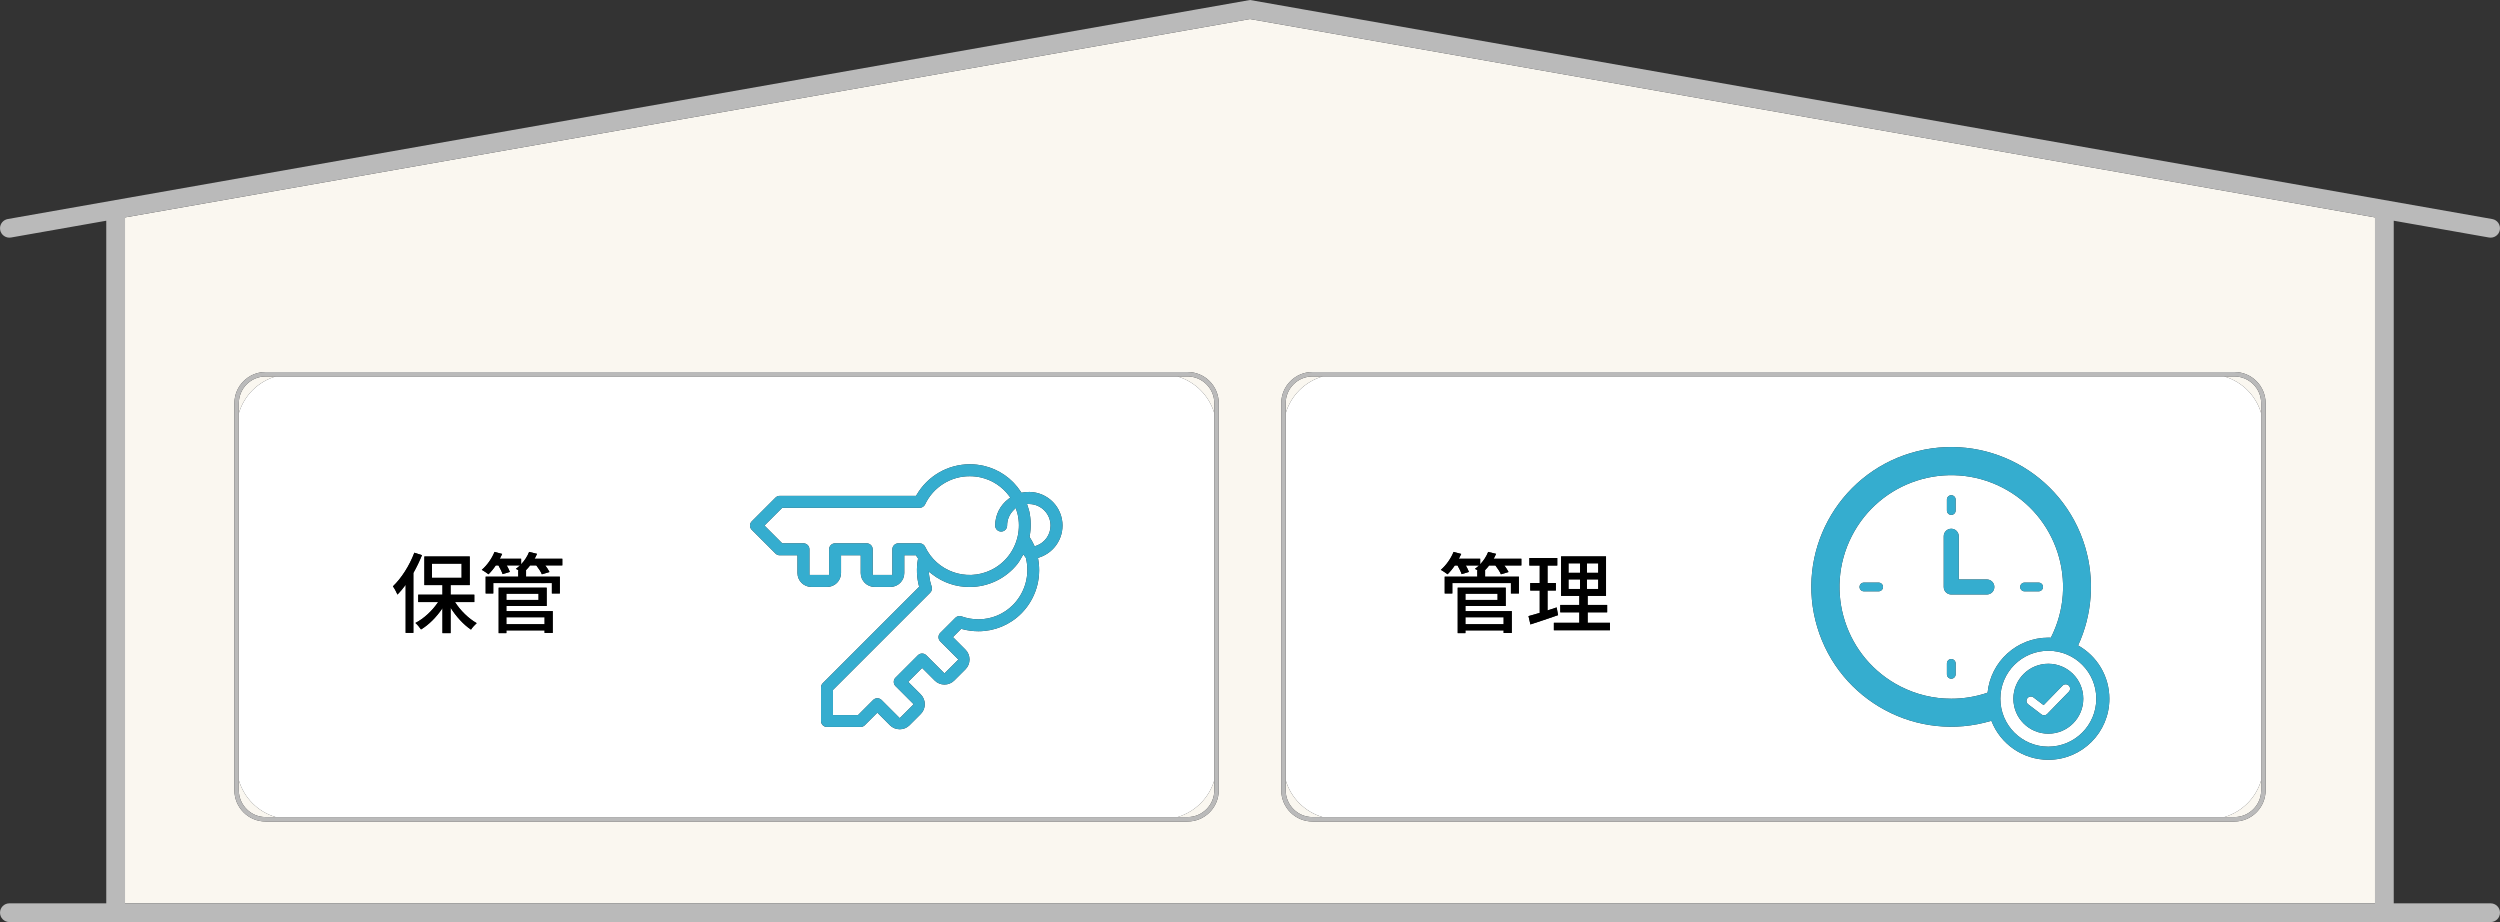 <?xml version="1.0" encoding="UTF-8"?>
<svg id="_レイヤー_2" xmlns="http://www.w3.org/2000/svg" version="1.1" viewBox="0 0 426.998 157.488">
  <rect x="0" y="0" width="426.998" height="157.488" fill="#333333" stroke="none"/>
  <!-- Generator: Adobe Illustrator 29.1.0, SVG Export Plug-In . SVG Version: 2.1.0 Build 142)  -->
  <g id="_レイヤー_1-2">
    <g id="_グループ_19375">
      <g>
        <path d="M40.79,133.253v1.723c.003,2.529,2.052,4.578,4.581,4.581h1.72c-3.03-.887-5.415-3.273-6.301-6.304Z" style="fill: #faf7f0;"/>
        <path d="M225.897,64.295h-1.725c-2.529.003-4.578,2.052-4.581,4.581v1.727c.885-3.034,3.272-5.422,6.306-6.308Z" style="fill: #faf7f0;"/>
        <path d="M207.406,70.6v-1.724c-.003-2.529-2.052-4.578-4.581-4.581h-1.724c3.032.886,5.419,3.273,6.305,6.305Z" style="fill: #faf7f0;"/>
        <path d="M201.104,139.557h1.72c2.529-.003,4.578-2.052,4.581-4.581v-1.723c-.886,3.031-3.27,5.417-6.301,6.304Z" style="fill: #faf7f0;"/>
        <path d="M224.173,139.557h1.721c-3.031-.887-5.417-3.275-6.302-6.307v1.726c.003,2.529,2.052,4.578,4.581,4.581h0Z" style="fill: #faf7f0;"/>
        <path d="M379.909,139.557h1.719c2.529-.003,4.578-2.052,4.581-4.581v-1.719c-.887,3.029-3.271,5.413-6.3,6.3h0Z" style="fill: #faf7f0;"/>
        <path d="M21.352,154.288h384.295V37.134L213.503,3.252,21.352,37.134v117.154ZM218.837,68.876c0-2.948,2.389-5.337,5.337-5.337h157.454c2.948,0,5.337,2.389,5.337,5.337v66.1c0,2.948-2.389,5.337-5.337,5.337h-157.454c-2.948,0-5.337-2.389-5.337-5.337v-66.1ZM45.371,63.539h157.454c2.948,0,5.337,2.389,5.337,5.337v66.1c0,2.948-2.389,5.337-5.337,5.337H45.371c-2.948,0-5.337-2.389-5.337-5.337v-66.1c0-2.948,2.389-5.337,5.337-5.337Z" style="fill: #faf7f0;"/>
        <path d="M386.209,70.596v-1.72c-.003-2.529-2.052-4.578-4.581-4.581h-1.723c3.031.886,5.417,3.27,6.304,6.301Z" style="fill: #faf7f0;"/>
        <path d="M47.094,64.295h-1.724c-2.529.003-4.578,2.052-4.581,4.581v1.724c.886-3.032,3.273-5.419,6.305-6.305Z" style="fill: #faf7f0;"/>
        <path d="M425.117,40.567c.871.154,1.701-.428,1.855-1.299.154-.871-.428-1.701-1.299-1.855h0L222.722,1.626l-9.221-1.626-9.221,1.626L1.326,37.412c-.762.135-1.303.787-1.323,1.532h-.001c-.003.107.005.215.024.324.154.871.985,1.453,1.856,1.299l16.267-2.868v116.589H1.603c-.884,0-1.6.716-1.6,1.6s.716,1.6,1.6,1.6h423.793c.884,0,1.6-.716,1.6-1.6s-.716-1.6-1.6-1.6h-16.547V37.698l16.269,2.869h0ZM405.646,37.134v117.154H21.352V37.134L213.503,3.252l192.144,33.882h0Z" style="fill: #bababa;"/>
        <path d="M137.229,92.798c.564,0,1.021.458,1.022,1.022v4.378h3.36v-4.382c.002-.562.457-1.016,1.019-1.018h5.4c.564,0,1.022.458,1.022,1.022v4.378h3.36v-4.382c.003-.563.461-1.019,1.024-1.018h3.647c.394,0,.752.227.922.582,1.979,4.199,6.987,5.998,11.186,4.019,1.171-.552,2.198-1.367,3.003-2.381,1.617-2.048,2.206-4.724,1.6-7.262-.025-.106-.059-.209-.093-.312-.018-.052-.035-.1-.051-.157l-.157-.53-.391.391c-.697.693-1.088,1.636-1.086,2.619,0,.564-.458,1.022-1.022,1.022s-1.022-.458-1.022-1.022c.001-1.813.865-3.517,2.326-4.59l.264-.2-.2-.264c-1.177-1.591-2.881-2.712-4.809-3.161-.628-.142-1.269-.213-1.912-.214-3.266-.017-6.247,1.86-7.641,4.814-.17.355-.529.581-.922.582h-23.478l-3.031,3.031,3.031,3.033h3.629,0Z" style="fill: #fff;"/>
        <path d="M165.595,100.252c-2.296.012-4.531-.744-6.348-2.148l-.629-.485.1.788c.07.601.204,1.193.4,1.766.128.372.034.784-.242,1.063l-16.606,16.606v4.285h4.288l2.566-2.566c.191-.193.451-.301.722-.3h.008c.271,0,.531.107.722.3l3.1,3.1,2.376-2.376-3.1-3.1c-.399-.398-.399-1.044-.002-1.443,0,0,.001,0,.002,0l3.82-3.821c.398-.399,1.045-.399,1.444,0h.001l3.1,3.101,2.376-2.375-3.1-3.1c-.399-.399-.399-1.046,0-1.445l2.578-2.577c.191-.193.452-.301.724-.3.117,0,.233.019.344.057.921.329,1.892.498,2.87.5,2.216.003,4.34-.881,5.9-2.455,2.076-2.092,2.919-5.112,2.226-7.977l-.021-.085-.06-.064c-.009-.011-.017-.023-.024-.036-.015-.024-.031-.049-.049-.072l-.293-.4-.254.425c-.065.109-.129.22-.192.33-.16.298-.343.584-.547.854-1.984,2.503-5.006,3.959-8.2,3.952Z" style="fill: #fff;"/>
        <path d="M175.628,86.755c.062.186.121.363.163.543.313,1.411.339,2.87.076,4.291l-.021.124.067.107c.251.39.476.797.673,1.217l.126.279.287-.105c1.46-.515,2.436-1.896,2.434-3.444-.005-1.982-1.574-3.606-3.555-3.678l-.47-.02.142.448c.025.08.051.159.078.238h0Z" style="fill: #fff;"/>
        <rect x="86.49" y="105.425" width="6.524" height="1.185" style="fill: #fff;"/>
        <rect x="73.784" y="96.274" width="5.055" height="2.415" style="fill: #fff;"/>
        <path d="M40.79,70.6v62.654c.886,3.031,3.27,5.417,6.301,6.304h154.015c3.03-.887,5.415-3.273,6.301-6.304v-62.654c-.886-3.032-3.273-5.419-6.305-6.305H47.094c-3.032.886-5.419,3.273-6.305,6.305h0ZM94.409,108.109h-1.395v-.435h-6.524v.465h-1.32v-7.77h8.205v3.135h-6.884v.87h7.919v3.734h0ZM128.399,89.047h.001l4.053-4.054c.191-.192.451-.3.722-.3h23.283l.1-.164c1.88-3.235,5.337-5.228,9.079-5.233.8,0,1.598.09,2.378.266,2.604.595,4.875,2.18,6.331,4.42l.12.183.215-.04c3.111-.589,6.109,1.456,6.698,4.567.534,2.82-1.101,5.601-3.826,6.505l-.268.089.048.279c.589,3.352-.483,6.781-2.876,9.2-1.943,1.957-4.587,3.055-7.344,3.052-.93,0-1.856-.124-2.754-.365l-.184-.049-1.414,1.414,2.142,2.145c.924.927.924,2.428,0,3.355l-1.91,1.91c-.926.926-2.428.927-3.354,0h0l-2.143-2.143-2.376,2.376,2.143,2.143c.924.927.924,2.428,0,3.355l-1.91,1.91c-.444.446-1.049.695-1.678.693l-.006-.003c-.629.002-1.233-.247-1.677-.693l-2.143-2.143-2.143,2.143c-.191.193-.451.301-.722.3h-5.733c-.564,0-1.021-.458-1.022-1.022v-5.731c0-.271.108-.531.3-.722l16.465-16.465-.049-.183c-.382-1.48-.437-3.025-.162-4.529l.021-.123-.066-.106c-.031-.05-.063-.1-.1-.144s-.061-.086-.089-.133l-.094-.164h-2v3.031c-.002,1.309-1.063,2.37-2.372,2.372h-2.7c-1.309-.002-2.37-1.063-2.372-2.372v-3.031h-3.36v3.031c-.002,1.309-1.063,2.37-2.372,2.372h-2.7c-1.309-.002-2.37-1.063-2.372-2.372v-3.031h-3.031c-.271,0-.531-.107-.722-.3l-4.053-4.052c-.399-.398-.4-1.045-.001-1.444h0ZM84.464,94.264l1.305.346c-.12.27-.255.555-.405.824h3.645v.945c.585-.615,1.065-1.35,1.365-2.115l1.35.33c-.12.285-.27.57-.42.84h4.74v1.141h-2.91c.285.39.57.795.72,1.125l-1.305.39c-.15-.405-.555-1.005-.945-1.515h-1.065c-.225.3-.465.569-.72.824h.03v1.096h5.774v2.864h-1.365v-1.77h-10.005v1.77h-1.305v-2.864h5.565v-1.096h.075c-.18-.09-.345-.18-.48-.239.24-.165.48-.375.705-.585h-2.265c.225.404.435.81.54,1.109l-1.245.375c-.12-.39-.42-.975-.705-1.484h-.465c-.39.585-.825,1.109-1.245,1.515-.27-.225-.81-.585-1.14-.765.885-.75,1.71-1.905,2.175-3.061h.001ZM72.479,95.045h7.755v4.89h-3.27v1.635h4.05v1.261h-3.3c.915,1.454,2.34,2.834,3.705,3.6-.3.27-.765.765-.975,1.109-1.26-.84-2.535-2.234-3.48-3.734v4.335h-1.395v-4.26c-1.005,1.5-2.325,2.835-3.66,3.63-.225-.346-.645-.84-.96-1.11,1.44-.735,2.91-2.1,3.885-3.569h-3.405v-1.261h4.14v-1.635h-3.09v-4.89h0ZM70.77,94.4l1.305.42c-.42,1.034-.915,2.055-1.47,3.045v10.229h-1.32v-8.205c-.45.615-.93,1.185-1.395,1.665-.135-.33-.525-1.08-.78-1.41,1.455-1.38,2.835-3.54,3.66-5.744h0Z" style="fill: #fff;"/>
        <rect x="86.49" y="101.404" width="5.49" height="1.065" style="fill: #fff;"/>
        <path d="M45.371,140.313h157.454c2.948,0,5.337-2.389,5.337-5.337v-66.1c0-2.948-2.389-5.337-5.337-5.337H45.371c-2.948,0-5.337,2.389-5.337,5.337v66.1c0,2.948,2.389,5.337,5.337,5.337ZM45.371,64.295h157.454c2.529.003,4.578,2.052,4.581,4.581v66.1c-.003,2.529-2.052,4.578-4.581,4.581H45.371c-2.529-.003-4.578-2.052-4.581-4.581v-66.1c.003-2.529,2.052-4.578,4.581-4.581Z" style="fill: #bababa;"/>
        <path d="M69.284,99.889v8.205h1.32v-10.229c.555-.99,1.05-2.011,1.47-3.045l-1.305-.42c-.825,2.204-2.205,4.364-3.66,5.744.255.33.645,1.08.78,1.41.465-.48.945-1.05,1.395-1.665h0Z"/>
        <path d="M75.57,101.569h-4.14v1.261h3.405c-.975,1.47-2.445,2.834-3.885,3.569.315.271.735.765.96,1.11,1.335-.795,2.655-2.13,3.66-3.63v4.26h1.395v-4.335c.945,1.5,2.22,2.895,3.48,3.734.21-.345.675-.84.975-1.109-1.365-.766-2.79-2.146-3.705-3.6h3.3v-1.261h-4.05v-1.635h3.27v-4.89h-7.755v4.89h3.09v1.635h0ZM73.784,98.689v-2.415h5.055v2.415h-5.055Z"/>
        <path d="M84.674,96.575h.465c.285.51.585,1.095.705,1.484l1.245-.375c-.105-.3-.315-.705-.54-1.109h2.265c-.225.21-.465.42-.705.585.135.06.3.149.48.239h-.075v1.096h-5.565v2.864h1.305v-1.77h10.005v1.77h1.365v-2.864h-5.774v-1.096h-.03c.255-.255.495-.524.72-.824h1.065c.39.51.795,1.109.945,1.515l1.305-.39c-.15-.33-.435-.735-.72-1.125h2.91v-1.141h-4.74c.15-.27.3-.555.42-.84l-1.35-.33c-.3.766-.78,1.5-1.365,2.115v-.945h-3.645c.15-.27.285-.555.405-.824l-1.305-.346c-.465,1.155-1.29,2.311-2.175,3.061.33.18.87.54,1.14.765.42-.405.855-.93,1.245-1.515h-.001Z"/>
        <path d="M86.49,103.505h6.884v-3.135h-8.205v7.77h1.32v-.465h6.524v.435h1.395v-3.734h-7.919v-.87h0ZM86.49,101.404h5.49v1.065h-5.49v-1.065ZM93.015,105.425v1.185h-6.524v-1.185h6.524Z"/>
        <path d="M132.453,94.543c.191.193.451.301.722.3h3.031v3.031c.002,1.309,1.063,2.37,2.372,2.372h2.7c1.309-.002,2.37-1.063,2.372-2.372v-3.031h3.36v3.031c.002,1.309,1.063,2.37,2.372,2.372h2.7c1.309-.002,2.37-1.063,2.372-2.372v-3.031h2l.094.164c.028.047.052.089.089.133.037.044.069.094.1.144l.066.106-.021.123c-.275,1.504-.22,3.049.162,4.529l.049.183-16.465,16.465c-.192.191-.3.451-.3.722v5.731c0,.564.458,1.021,1.022,1.022h5.733c.271,0,.531-.107.722-.3l2.143-2.143,2.143,2.143c.444.446,1.048.695,1.677.693l.006.003c.629.002,1.234-.247,1.678-.693l1.91-1.91c.924-.927.924-2.428,0-3.355l-2.143-2.143,2.376-2.376,2.143,2.143h0c.926.926,2.428.926,3.354,0l1.91-1.91c.924-.927.924-2.428,0-3.355l-2.142-2.145,1.414-1.414.184.049c.898.241,1.824.364,2.754.365,2.757.003,5.401-1.095,7.344-3.052,2.393-2.419,3.465-5.849,2.876-9.2l-.048-.279.268-.089c2.724-.905,4.359-3.685,3.826-6.505-.588-3.11-3.587-5.155-6.698-4.567l-.215.04-.12-.183c-1.456-2.24-3.727-3.825-6.331-4.42-.78-.176-1.578-.265-2.378-.266-3.742.005-7.199,1.998-9.079,5.233l-.1.164h-23.283c-.271,0-.531.108-.722.3l-4.053,4.053h-.001c-.398.4-.398,1.047.001,1.445l4.053,4.052h0ZM175.878,86.089c1.981.072,3.55,1.696,3.555,3.678.002,1.548-.974,2.929-2.434,3.444l-.287.105-.126-.279c-.197-.42-.422-.827-.673-1.217l-.067-.107.021-.124c.263-1.421.237-2.88-.076-4.291-.042-.18-.101-.357-.163-.543-.027-.079-.053-.158-.078-.238l-.142-.448.47.02h0ZM174.535,95.116l.254-.425.293.4c.018.023.034.048.049.072.007.013.015.025.024.036l.06.064.021.085c.693,2.865-.15,5.885-2.226,7.977-1.56,1.574-3.684,2.458-5.9,2.455-.978-.002-1.949-.171-2.87-.5-.111-.038-.227-.057-.344-.057-.272,0-.533.107-.724.3l-2.578,2.577c-.399.399-.399,1.046,0,1.445l3.1,3.1-2.376,2.375-3.1-3.1h-.001c-.399-.399-1.045-.399-1.444,0l-3.82,3.821s-.001,0-.002,0c-.398.399-.397,1.045.002,1.443l3.1,3.1-2.376,2.376-3.1-3.1c-.191-.193-.451-.301-.722-.3h-.008c-.271,0-.531.107-.722.3l-2.566,2.566h-4.288v-4.285l16.606-16.606c.276-.279.37-.691.242-1.063-.196-.573-.33-1.165-.4-1.766l-.1-.788.629.485c1.817,1.404,4.052,2.16,6.348,2.148,3.194.007,6.216-1.449,8.2-3.952.204-.27.387-.556.547-.854.063-.11.127-.221.192-.33ZM133.601,86.734h23.478c.393,0,.752-.227.922-.582,1.394-2.954,4.375-4.831,7.641-4.814.643,0,1.284.072,1.912.214,1.927.449,3.632,1.57,4.809,3.161l.2.264-.264.2c-1.461,1.073-2.325,2.777-2.326,4.59,0,.564.458,1.022,1.022,1.022s1.022-.458,1.022-1.022c-.002-.983.389-1.926,1.086-2.619l.391-.391.157.53c.016.057.033.105.051.157.034.103.068.206.093.312.606,2.538.017,5.214-1.6,7.262-.804,1.014-1.832,1.829-3.003,2.381-4.199,1.979-9.207.18-11.186-4.019-.17-.355-.528-.581-.922-.582h-3.647c-.563,0-1.021.455-1.024,1.018v4.382h-3.36v-4.378c0-.564-.458-1.022-1.022-1.022h-5.4c-.562.002-1.017.456-1.019,1.018v4.382h-3.36v-4.378c0-.564-.458-1.021-1.022-1.022h-3.629l-3.031-3.033,3.031-3.031h0Z" style="fill: #35adcf;"/>
        <rect x="267.903" y="98.961" width="1.965" height="1.635" style="fill: #fff;"/>
        <rect x="271.052" y="98.961" width="1.92" height="1.635" style="fill: #fff;"/>
        <rect x="267.903" y="96.216" width="1.965" height="1.62" style="fill: #fff;"/>
        <path d="M347.353,119.143c-.314-.267-.785-.229-1.052.085s-.229.785.085,1.052c.021.018.044.035.067.051l2.218,1.69c.3.229.724.197.987-.073l3.7-3.8c.287-.295.281-.768-.015-1.055h0l-.007-.002c-.295-.287-.768-.281-1.055.015h0l-3.235,3.328-1.693-1.29h0Z" style="fill: #fff;"/>
        <rect x="250.294" y="101.405" width="5.49" height="1.065" style="fill: #fff;"/>
        <rect x="271.052" y="96.216" width="1.92" height="1.62" style="fill: #fff;"/>
        <rect x="250.294" y="105.426" width="6.524" height="1.185" style="fill: #fff;"/>
        <path d="M324.61,117.258c2.684,1.368,5.654,2.082,8.667,2.082h-.002c2.109.003,4.205-.345,6.2-1.03.536-5.332,5.02-9.393,10.379-9.4.145,0,.288.005.431.011,4.788-9.392,1.055-20.887-8.337-25.675s-20.887-1.055-25.675,8.337-1.055,20.887,8.337,25.675ZM345.791,99.508h2.406c.412,0,.746.334.746.746s-.334.746-.746.746h-2.406c-.412,0-.746-.334-.746-.746s.334-.746.746-.746ZM334.021,115.176c0,.412-.334.746-.746.746s-.746-.334-.746-.746v-1.866c0-.412.334-.746.746-.746h0c.412,0,.746.334.746.746v1.866ZM332.529,85.33c0-.412.334-.746.746-.746s.746.334.746.746v1.868c0,.412-.334.746-.746.746v-.002c-.412,0-.746-.334-.746-.746v-1.866ZM331.987,91.595c-.002-.709.572-1.285,1.281-1.287s1.285.572,1.287,1.281v7.382h4.793c.709-.002,1.285.572,1.287,1.281.002.709-.572,1.285-1.281,1.287h-6.083c-.709,0-1.284-.576-1.284-1.285v-8.659h0ZM317.607,100.254c0-.412.334-.746.746-.746h2.519c.412,0,.746.334.746.746s-.334.746-.746.746h-2.519c-.412,0-.746-.334-.746-.746Z" style="fill: #fff;"/>
        <path d="M341.659,119.338c0,4.525,3.667,8.193,8.192,8.194h.001c4.523-.004,8.189-3.669,8.193-8.192,0-4.525-3.667-8.193-8.192-8.194-4.525,0-8.193,3.667-8.194,8.192ZM355.825,119.34c0,3.298-2.673,5.971-5.971,5.971s-5.971-2.673-5.971-5.971,2.673-5.97,5.97-5.971c3.297.003,5.968,2.675,5.972,5.971Z" style="fill: #fff;"/>
        <path d="M225.894,139.557h154.015c3.029-.887,5.413-3.271,6.3-6.3v-62.662c-.887-3.03-3.273-5.415-6.304-6.301h-154.007c-3.033.886-5.42,3.275-6.306,6.308v62.646c.885,3.032,3.27,5.42,6.302,6.307v.002ZM258.213,108.11h-1.395v-.435h-6.524v.465h-1.32v-7.77h8.205v3.135h-6.884v.87h7.919v3.734h-.001ZM326.379,77.371c12.63-3.796,25.946,3.365,29.742,15.995,1.677,5.581,1.256,11.583-1.185,16.875,3.297,1.843,5.341,5.323,5.344,9.1h0c0,5.761-4.67,10.43-10.43,10.429-4.306,0-8.169-2.647-9.724-6.662-12.63,3.796-25.946-3.365-29.742-15.995s3.365-25.946,15.995-29.742ZM266.492,103.325h3.255v-1.545h-3.12v-6.749h7.68v6.749h-3.135v1.545h3.33v1.261h-3.33v1.784h3.81v1.275h-9.584v-1.275h4.35v-1.784h-3.255v-1.261h0ZM261.362,100.865v-1.289h1.62v-2.985h-1.77v-1.29h4.77v1.29h-1.665v2.985h1.425v1.289h-1.425v3.391c.51-.165,1.05-.33,1.56-.511l.24,1.32c-1.635.57-3.375,1.155-4.725,1.59l-.33-1.425c.54-.15,1.2-.33,1.92-.555v-3.811h-1.62ZM248.269,94.265l1.305.346c-.12.27-.255.555-.405.824h3.645v.945c.585-.615,1.065-1.35,1.365-2.115l1.35.33c-.12.285-.27.57-.42.84h4.74v1.141h-2.91c.285.39.57.795.72,1.125l-1.305.39c-.15-.405-.555-1.005-.945-1.515h-1.065c-.225.3-.465.569-.72.824h.03v1.096h5.774v2.864h-1.365v-1.77h-10.005v1.77h-1.305v-2.864h5.565v-1.096h.075c-.18-.09-.345-.18-.48-.239.24-.165.48-.375.705-.585h-2.265c.225.404.435.81.54,1.109l-1.245.375c-.12-.39-.42-.975-.705-1.484h-.465c-.39.585-.825,1.109-1.245,1.515-.27-.225-.81-.585-1.14-.765.885-.75,1.71-1.905,2.175-3.061h0Z" style="fill: #fff;"/>
        <path d="M224.173,140.313h157.454c2.948,0,5.337-2.389,5.337-5.337v-66.1c0-2.948-2.389-5.337-5.337-5.337h-157.454c-2.948,0-5.337,2.389-5.337,5.337v66.1c0,2.948,2.389,5.337,5.337,5.337h0ZM219.593,133.25v-64.374c.003-2.529,2.052-4.578,4.581-4.581h157.454c2.529.003,4.578,2.052,4.581,4.581v66.1c-.003,2.529-2.052,4.578-4.581,4.581h-157.454c-2.529-.003-4.578-2.052-4.581-4.581v-1.726h0Z" style="fill: #bababa;"/>
        <path d="M333.271,101.538h6.083c.709-.002,1.283-.578,1.281-1.287-.002-.709-.578-1.283-1.287-1.281h-4.793v-7.382c-.002-.709-.578-1.283-1.287-1.281-.709.002-1.283.578-1.281,1.287v8.659c0,.709.575,1.284,1.284,1.284h0Z" style="fill: #35adcf;"/>
        <path d="M321.617,100.254c0-.412-.334-.746-.746-.746h-2.519c-.412,0-.746.334-.746.746s.334.746.746.746h2.519c.412,0,.746-.334.746-.746Z" style="fill: #35adcf;"/>
        <path d="M343.883,119.34c0,3.298,2.673,5.971,5.971,5.971s5.971-2.673,5.971-5.971c-.004-3.296-2.675-5.968-5.972-5.971-3.297,0-5.97,2.674-5.97,5.971ZM352.282,117.105c.287-.295.759-.302,1.055-.015l.007.002h0c.295.287.302.76.015,1.055l-3.7,3.8c-.263.27-.687.302-.987.073l-2.218-1.69c-.023-.016-.045-.033-.067-.051-.314-.267-.352-.738-.085-1.052s.738-.352,1.052-.085l1.693,1.29,3.235-3.328h0Z" style="fill: #35adcf;"/>
        <path d="M333.275,87.942v.002c.412,0,.746-.334.746-.746v-1.868c0-.412-.334-.746-.746-.746s-.746.334-.746.746v1.866c0,.412.334.746.746.746Z" style="fill: #35adcf;"/>
        <path d="M340.128,123.108c1.555,4.015,5.418,6.662,9.724,6.662,5.76,0,10.429-4.668,10.43-10.428h0c-.003-3.778-2.047-7.258-5.344-9.101,2.441-5.292,2.862-11.294,1.185-16.875-3.796-12.63-17.112-19.791-29.742-15.995s-19.791,17.112-15.995,29.742,17.112,19.791,29.742,15.995ZM358.046,119.34c-.004,4.523-3.67,8.188-8.193,8.192h-.001c-4.525,0-8.193-3.669-8.192-8.194s3.669-8.193,8.194-8.192c4.525,0,8.193,3.669,8.192,8.194ZM316.272,91.583c4.788-9.392,16.283-13.125,25.675-8.337s13.125,16.283,8.337,25.675c-.143-.006-.286-.011-.431-.011-5.359.007-9.843,4.068-10.379,9.4-1.995.685-4.091,1.033-6.2,1.031h.002c-3.013,0-5.983-.715-8.667-2.083-9.392-4.788-13.125-16.283-8.337-25.675Z" style="fill: #35adcf;"/>
        <path d="M333.275,112.564h0c-.412,0-.746.334-.746.746v1.866c0,.412.334.746.746.746s.746-.334.746-.746v-1.866c0-.412-.334-.746-.746-.746Z" style="fill: #35adcf;"/>
        <path d="M345.791,101h2.406c.412,0,.746-.334.746-.746s-.334-.746-.746-.746h-2.406c-.412,0-.746.334-.746.746s.334.746.746.746Z" style="fill: #35adcf;"/>
        <path d="M250.294,103.506h6.884v-3.135h-8.205v7.77h1.32v-.465h6.524v.435h1.395v-3.734h-7.919v-.87h.001ZM250.294,101.405h5.49v1.065h-5.49v-1.065ZM256.818,105.426v1.185h-6.524v-1.185h6.524Z"/>
        <path d="M248.479,96.576h.465c.285.51.585,1.095.705,1.484l1.245-.375c-.105-.3-.315-.705-.54-1.109h2.265c-.225.21-.465.42-.705.585.135.06.3.149.48.239h-.075v1.096h-5.565v2.864h1.305v-1.77h10.005v1.77h1.365v-2.864h-5.774v-1.096h-.03c.255-.255.495-.524.72-.824h1.065c.39.51.795,1.109.945,1.515l1.305-.39c-.15-.33-.435-.735-.72-1.125h2.91v-1.141h-4.74c.15-.27.3-.555.42-.84l-1.35-.33c-.3.766-.78,1.5-1.365,2.115v-.945h-3.645c.15-.27.285-.555.405-.824l-1.305-.346c-.465,1.155-1.29,2.311-2.175,3.061.33.18.87.54,1.14.765.42-.405.855-.93,1.245-1.515h0Z"/>
        <path d="M269.748,106.37h-4.35v1.275h9.584v-1.275h-3.81v-1.784h3.33v-1.261h-3.33v-1.545h3.135v-6.749h-7.68v6.749h3.12v1.545h-3.255v1.261h3.255v1.784h.001ZM271.052,96.216h1.92v1.62h-1.92v-1.62ZM271.052,98.961h1.92v1.635h-1.92v-1.635ZM267.903,96.216h1.965v1.62h-1.965v-1.62ZM267.903,100.596v-1.635h1.965v1.635h-1.965Z"/>
        <path d="M261.064,105.23l.33,1.425c1.35-.435,3.09-1.02,4.725-1.59l-.24-1.32c-.51.181-1.05.346-1.56.511v-3.391h1.425v-1.289h-1.425v-2.985h1.665v-1.29h-4.77v1.29h1.77v2.985h-1.62v1.289h1.62v3.811c-.72.225-1.38.404-1.92.555h0Z"/>
      </g>
    </g>
  </g>
</svg>